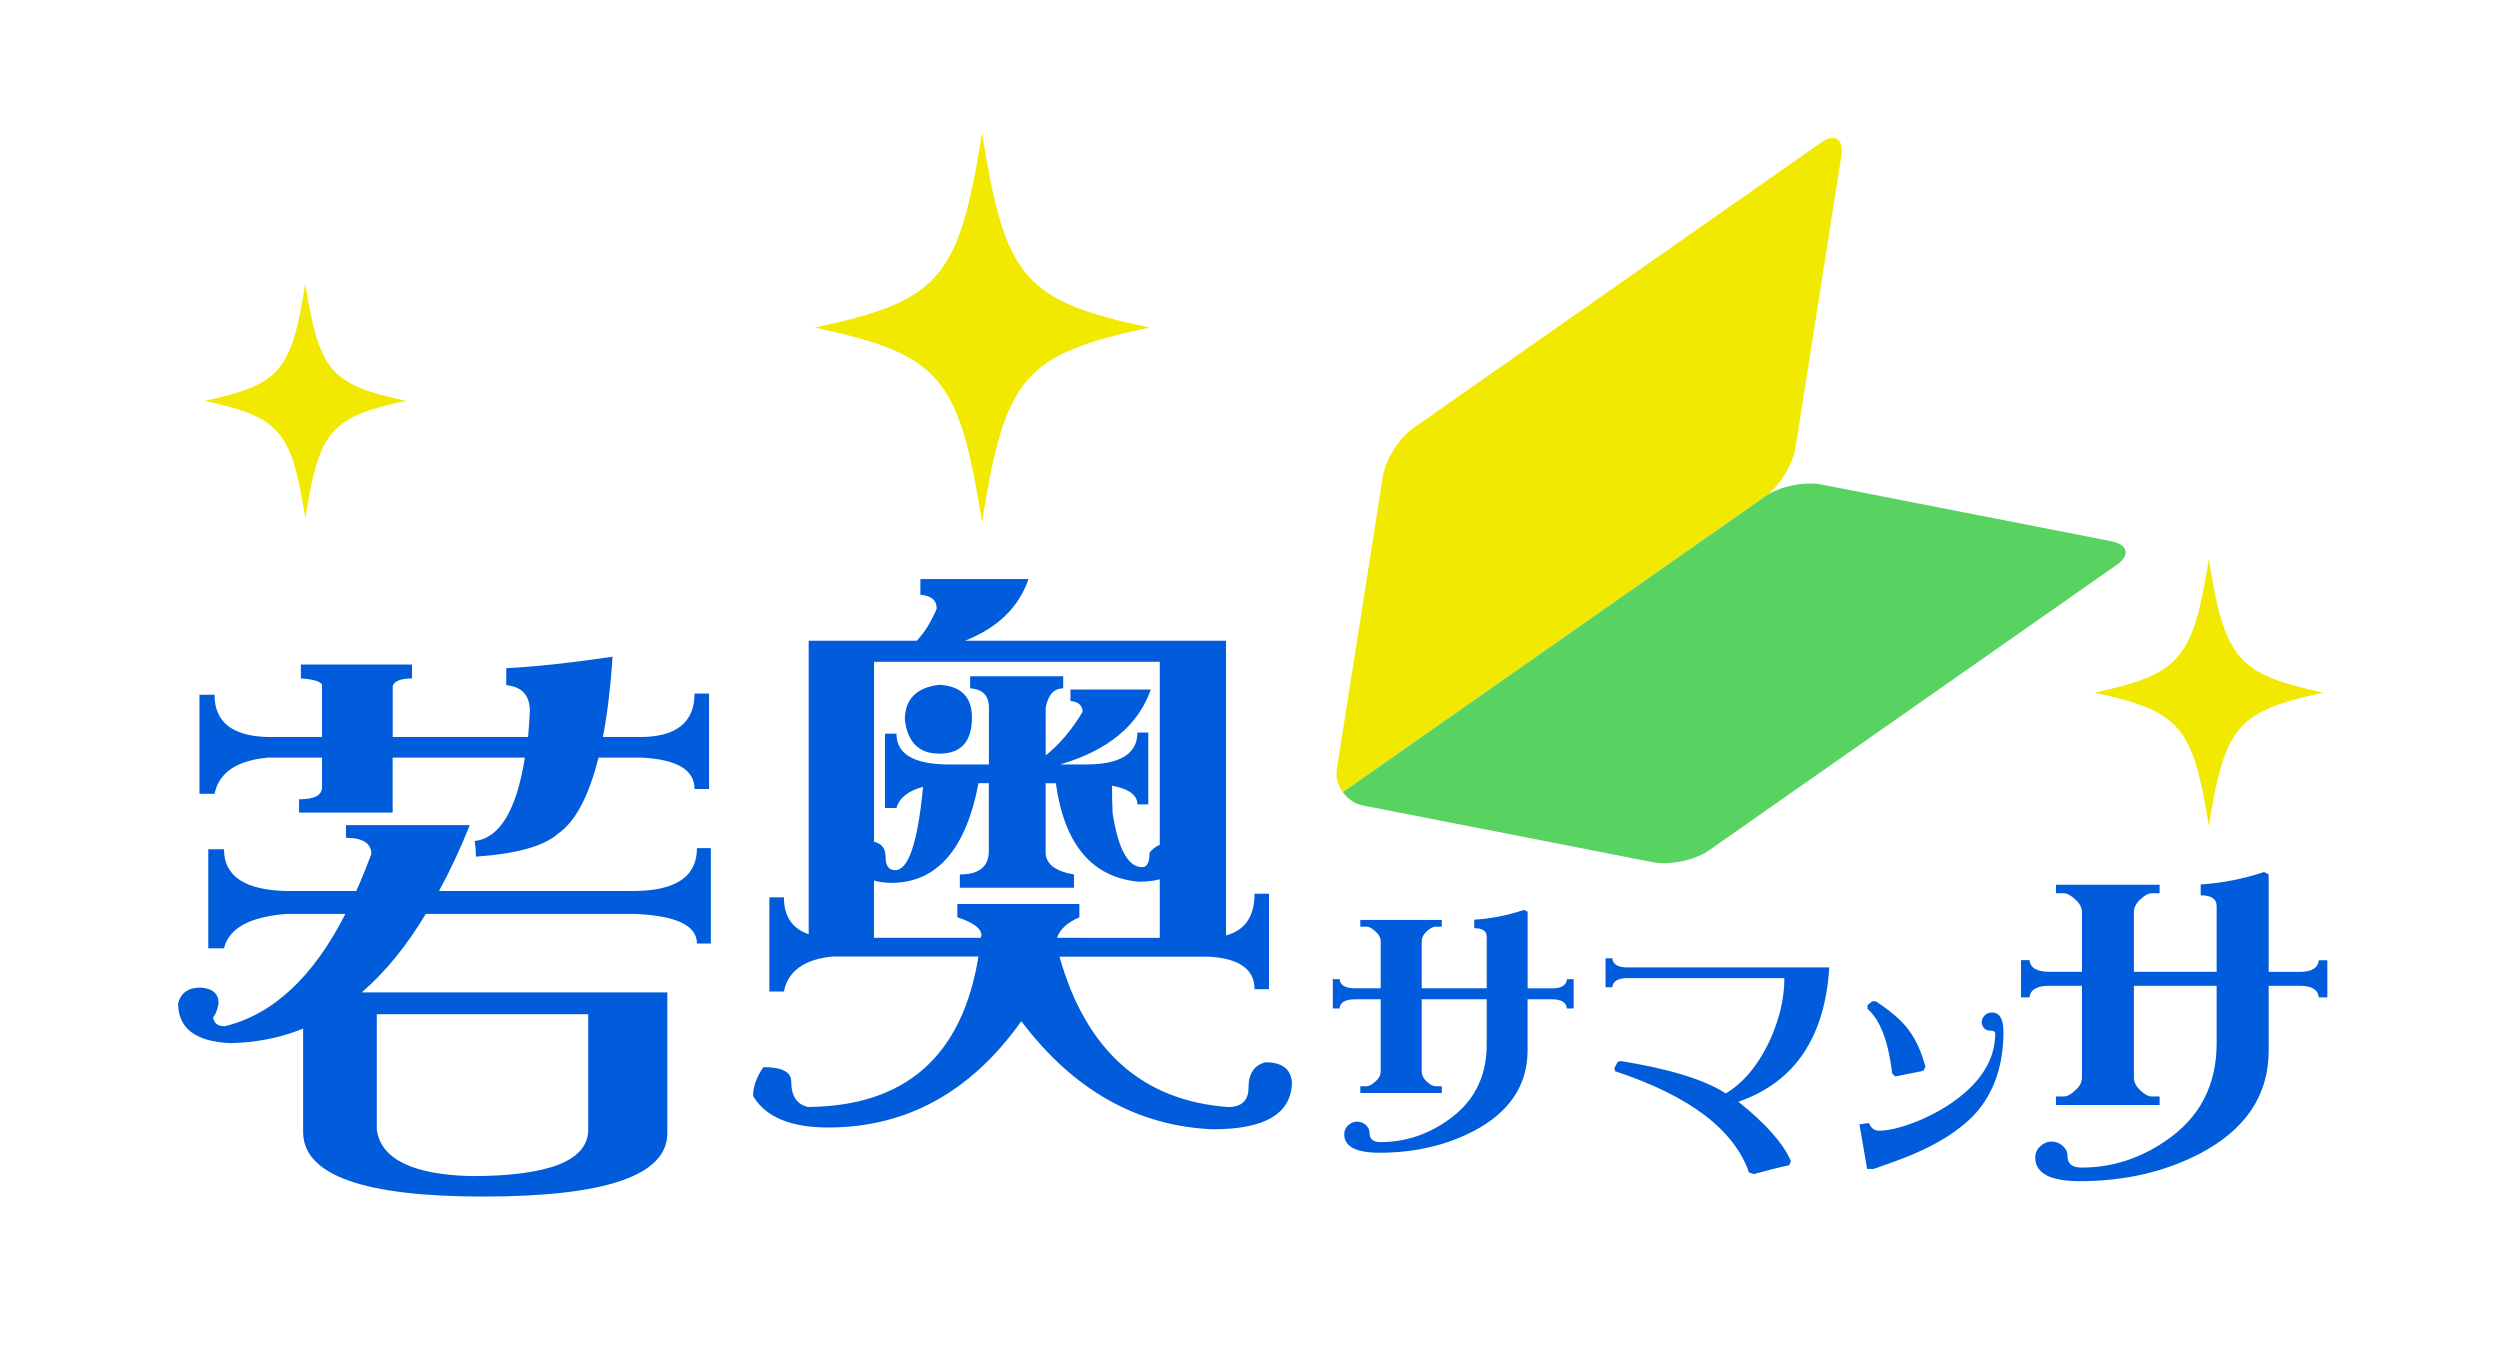 <?xml version="1.0" encoding="utf-8"?>
<!-- Generator: Adobe Illustrator 24.1.0, SVG Export Plug-In . SVG Version: 6.00 Build 0)  -->
<svg version="1.1" id="レイヤー_1" xmlns="http://www.w3.org/2000/svg" xmlns:xlink="http://www.w3.org/1999/xlink" x="0px"
	 y="0px" viewBox="0 0 320 175" style="enable-background:new 0 0 320 175;" xml:space="preserve">
<style type="text/css">
	.st0{fill:#F2E901;}
	.st1{fill:#58D261;}
	.st2{fill:#005CDA;}
</style>
<path class="st0" d="M229.83,57.27l5.86-37.3c0.34-2.19-0.82-2.96-2.59-1.72l-37.87,26.51l-14.41,10.09
	c-1.77,1.24-3.49,4.03-3.83,6.22l-5.86,37.3c-0.09,0.6-0.07,1.08,0.04,1.46c0.12,0.57,0.35,1.1,0.68,1.57L226,63.49
	C227.76,62.26,229.49,59.46,229.83,57.27z"/>
<path class="st1" d="M270.21,69.27l-37.05-7.25c-2.17-0.43-5.39,0.24-7.15,1.47l-54.13,37.9c0.33,0.47,0.75,0.87,1.25,1.18
	c0.31,0.23,0.75,0.42,1.34,0.53c0.01,0,0.01,0,0.02,0.01l18.53,3.62l18.53,3.63c1.49,0.29,3.48,0.07,5.15-0.5
	c0.76-0.26,1.45-0.59,2-0.98l14.41-10.09l37.86-26.51C272.71,71.05,272.38,69.69,270.21,69.27z"/>
<path class="st2" d="M89.21,108.56c0.62,0,1.21,0,1.78,0c0,3.92,0,7.99,0,12.21c-0.36,0-0.95,0-1.78,0c0-2.32-2.68-3.58-8.04-3.79
	c-9.07,0-17.96,0-26.67,0c-2.47,4.12-5.21,7.47-8.2,10.05c12.94,0,25.98,0,39.12,0c0,5.05,0,11.06,0,18.01
	c0,5.41-7.86,8.12-23.58,8.12c-15.21,0-22.89-2.7-23.04-8.12c0-4.59,0-9.05,0-13.38c-2.94,1.19-6.06,1.81-9.35,1.86
	c-4.43-0.2-6.65-1.9-6.65-5.1c0.36-1.34,1.31-2.01,2.86-2.01c1.55,0.1,2.32,0.77,2.32,2.01c-0.16,0.88-0.39,1.47-0.7,1.78
	c0.1,0.77,0.59,1.16,1.47,1.16c6.19-1.49,11.34-6.29,15.46-14.38c-2.53,0-5.03,0-7.5,0c-4.74,0.36-7.42,1.83-8.04,4.41
	c-0.31,0-0.98,0-2.01,0c0-4.23,0-8.45,0-12.68c0.82,0,1.49,0,2.01,0c0,3.45,2.68,5.23,8.04,5.34c2.99,0,5.95,0,8.89,0
	c0.67-1.49,1.31-3.07,1.93-4.72c0-1.39-1.08-2.09-3.25-2.09c0-0.46,0-1.01,0-1.62c5.21,0,10.49,0,15.85,0
	c-1.24,3.09-2.55,5.9-3.94,8.43c8.09,0,16.36,0,24.82,0C86.48,114.05,89.21,112.22,89.21,108.56z M88.9,88.77c0.62,0,1.24,0,1.86,0
	c0,3.92,0,7.99,0,12.22c-0.41,0-1.03,0-1.86,0c0-2.47-2.29-3.81-6.88-4.02c-1.8,0-3.61,0-5.41,0c-1.24,4.95-2.96,8.19-5.18,9.74
	c-1.8,1.6-5.31,2.58-10.51,2.94c0-0.52-0.05-1.19-0.15-2.01c3.2-0.36,5.33-3.92,6.42-10.67c-5.72,0-11.36,0-16.93,0
	c0,2.37,0,4.72,0,7.04c-3.56,0-7.55,0-11.98,0c0-0.36,0-0.93,0-1.7c1.96,0,2.94-0.51,2.94-1.55c0-1.24,0-2.5,0-3.79
	c-2.32,0-4.61,0-6.88,0c-4.02,0.36-6.31,1.91-6.88,4.64c-0.31,0-0.95,0-1.93,0c0-4.23,0-8.45,0-12.68c0.77,0,1.42,0,1.93,0
	c0,3.5,2.29,5.31,6.88,5.41c2.27,0,4.56,0,6.88,0c0-2.16,0-4.41,0-6.73c-0.26-0.41-1.16-0.67-2.71-0.77c0-0.51,0-1.11,0-1.78
	c4.95,0,9.69,0,14.23,0c0,0.62,0,1.21,0,1.78c-1.39,0-2.22,0.31-2.47,0.93c0,2.22,0,4.41,0,6.57c5.67,0,11.44,0,17.32,0
	c0.1-1.08,0.18-2.19,0.23-3.32c0-2.01-1.01-3.12-3.02-3.32c0-0.36,0-1.08,0-2.17c3.87-0.2,8.4-0.7,13.61-1.47
	c-0.26,3.92-0.67,7.35-1.24,10.28c1.55,0,3.12,0,4.72,0C86.55,94.34,88.9,92.48,88.9,88.77z M60.29,150.54c10,0,15-1.98,15-5.95
	c0-5.15,0-10.08,0-14.77c-9.02,0-18.04,0-27.06,0c0,4.84,0,9.77,0,14.77C48.75,148.35,52.77,150.34,60.29,150.54z"/>
<path class="st2" d="M160.58,114.4c0.62,0,1.24,0,1.85,0c0,3.92,0,7.99,0,12.22c-0.41,0-1.03,0-1.85,0c0-2.58-1.99-3.97-5.95-4.17
	c-6.44,0-12.78,0-19.02,0c3.4,12.01,10.59,18.43,21.57,19.25c1.75,0,2.63-0.83,2.63-2.48c0-1.8,0.72-2.88,2.16-3.25
	c2.11,0,3.25,0.85,3.4,2.55c-0.05,4.02-3.43,6.03-10.13,6.03c-9.69-0.41-17.86-5.02-24.51-13.84c-6.44,9.07-14.69,13.61-24.74,13.61
	c-4.79,0-7.99-1.34-9.59-4.02c0-1.24,0.44-2.47,1.32-3.71c2.37,0,3.56,0.62,3.56,1.85c0,1.86,0.72,2.94,2.16,3.25
	c12.47-0.1,19.74-6.52,21.8-19.25c-6.34,0-12.58,0-18.71,0c-3.61,0.36-5.67,1.86-6.19,4.48c-0.26,0-0.88,0-1.86,0
	c0-4.02,0-8.04,0-12.06c0.77,0,1.39,0,1.86,0c0,2.42,1.06,4,3.17,4.72c0-12.63,0-25.15,0-37.57c4.64,0,9.25,0,13.84,0
	c0.98-1.03,1.83-2.4,2.55-4.1c0-1.08-0.7-1.67-2.09-1.78c0-0.41,0-1.08,0-2.01c4.53,0,9.15,0,13.84,0
	c-1.24,3.61-3.94,6.24-8.12,7.89c11.13,0,22.27,0,33.4,0c0,12.63,0,25.2,0,37.73C159.37,119.07,160.58,117.29,160.58,114.4z
	 M145.59,93.76c0.46,0,0.93,0,1.39,0c0,2.94,0,6.01,0,9.2c-0.31,0-0.77,0-1.39,0c0-1.19-1.08-1.98-3.25-2.4
	c0,1.39,0.02,2.58,0.08,3.56c0.72,4.59,1.98,6.88,3.79,6.88c0.62,0,0.93-0.62,0.93-1.86c0.36-0.46,0.8-0.8,1.31-1
	c0-7.83,0-15.64,0-23.43c-12.11,0-24.3,0-36.57,0c0,7.73,0,15.41,0,23.04c0.98,0.21,1.47,0.85,1.47,1.93c0,1.13,0.41,1.7,1.24,1.7
	c1.7,0,2.89-3.56,3.56-10.67c-1.91,0.52-3.04,1.42-3.4,2.71c-0.21,0-0.7,0-1.47,0c0-3.19,0-6.36,0-9.51c0.62,0,1.11,0,1.47,0
	c0,2.58,2.16,3.89,6.49,3.94c1.75,0,3.53,0,5.34,0c0-2.42,0-4.84,0-7.27c0-1.55-0.8-2.37-2.4-2.47c0-0.31,0-0.82,0-1.55
	c3.92,0,7.89,0,11.91,0c0,0.57,0,1.08,0,1.55c-1.19,0-1.93,0.82-2.24,2.47c0,2.06,0,4.1,0,6.11c1.75-1.39,3.32-3.25,4.72-5.57
	c0-0.82-0.52-1.29-1.55-1.39c0-0.31,0-0.8,0-1.47c3.35,0,6.78,0,10.28,0c-1.6,4.59-5.46,7.78-11.6,9.59c1.08,0,2.16,0,3.25,0
	C143.37,97.86,145.59,96.49,145.59,93.76z M148.45,120.05c0-2.52,0-5.03,0-7.5c-0.77,0.21-1.68,0.31-2.71,0.31
	c-5.98-0.57-9.51-4.77-10.59-12.6c-0.46,0-0.9,0-1.31,0c0,2.94,0,5.88,0,8.81c0,1.5,1.21,2.45,3.63,2.86c0,0.36,0,0.93,0,1.7
	c-4.64,0-9.51,0-14.61,0c0-0.57,0-1.13,0-1.7c2.47,0,3.71-1.01,3.71-3.02c0-2.88,0-5.77,0-8.66c-0.46,0-0.9,0-1.32,0
	c-1.6,8.4-5.26,12.65-10.98,12.76c-0.98,0-1.78-0.1-2.4-0.31c0,2.47,0,4.92,0,7.34c4.53,0,9.1,0,13.68,0c0-0.1,0.03-0.21,0.08-0.31
	c0-0.88-1.03-1.65-3.09-2.32c0-0.62,0-1.18,0-1.7c5.26,0,10.46,0,15.62,0c0,0.77,0,1.34,0,1.7c-1.55,0.67-2.5,1.55-2.86,2.63
	C139.63,120.05,144.01,120.05,148.45,120.05z M120.23,87.65c2.78,0.16,4.18,1.55,4.18,4.18c0,3.09-1.39,4.64-4.18,4.64
	c-2.58,0-4.05-1.44-4.41-4.33C115.82,89.51,117.29,88.01,120.23,87.65z"/>
<path class="st2" d="M297.9,127.67h-1.09c-0.1-0.99-0.91-1.49-2.44-1.49h-3.98v8.3c0,5.7-2.93,10.09-8.8,13.18
	c-4.54,2.35-9.66,3.53-15.36,3.53c-3.81,0-5.72-1.01-5.72-3.03c0-0.56,0.21-1.04,0.65-1.44c0.43-0.4,0.91-0.6,1.44-0.6
	c0.53,0,1.01,0.18,1.44,0.55c0.4,0.37,0.6,0.8,0.6,1.29c0,1,0.6,1.49,1.79,1.49c3.81,0,7.36-1.11,10.64-3.33
	c4.44-2.95,6.66-7.14,6.66-12.58v-7.36h-10.59v11.73c0,0.6,0.27,1.14,0.8,1.64c0.56,0.53,1.06,0.8,1.49,0.8h1v1.09h-13.27v-1.09h1
	c0.43,0,0.93-0.26,1.49-0.8c0.56-0.5,0.84-1.04,0.84-1.64v-11.73h-4.18c-1.59,0-2.44,0.5-2.53,1.49h-1.09v-4.77h1.09
	c0.1,0.99,0.95,1.49,2.53,1.49h4.18v-7.61c0-0.6-0.28-1.14-0.84-1.64c-0.56-0.53-1.06-0.8-1.49-0.8h-1v-1.09h13.27v1.09h-1
	c-0.43,0-0.93,0.27-1.49,0.8c-0.53,0.5-0.8,1.04-0.8,1.64v7.61h10.59v-8.4c0-0.93-0.68-1.39-2.04-1.39v-1.39
	c2.72-0.17,5.42-0.7,8.1-1.59l0.6,0.3v12.48h3.98c1.52,0,2.34-0.5,2.44-1.49h1.09V127.67z"/>
<path class="st2" d="M256.44,132.06c0,4.3-1.2,7.79-3.59,10.47c-2.24,2.45-5.79,4.53-10.65,6.25c-0.52,0.19-1.31,0.47-2.37,0.84
	h-0.84l-0.98-5.7l1.21-0.17c0.27,0.66,0.7,0.98,1.3,0.98c1.31,0,3.07-0.45,5.27-1.36c2.62-1.14,4.77-2.54,6.45-4.19
	c2.1-2.08,3.15-4.39,3.15-6.91c0-0.23-0.23-0.35-0.69-0.35c-0.29,0-0.54-0.11-0.75-0.32c-0.19-0.23-0.29-0.49-0.29-0.78
	c0-0.31,0.13-0.59,0.38-0.84c0.23-0.25,0.54-0.38,0.93-0.38C255.95,129.6,256.44,130.42,256.44,132.06z"/>
<path class="st2" d="M246.46,136.58l-0.29,0.49l-3.59,0.72l-0.38-0.38c-0.48-4.09-1.53-6.85-3.15-8.27v-0.49l0.61-0.49h0.43
	c1.79,1.18,3.11,2.28,3.93,3.3C245.11,132.79,245.92,134.49,246.46,136.58z"/>
<path class="st2" d="M234.15,123.83c-0.57,8.99-4.45,14.71-11.64,17.19c3.49,2.79,5.73,5.31,6.72,7.58l-0.2,0.55
	c-1.07,0.21-2.58,0.59-4.53,1.13l-0.63-0.2c-1.9-5.49-7.62-9.82-17.15-12.97l-0.08-0.39l0.43-0.82l0.43-0.08
	c6.27,1.02,10.74,2.4,13.4,4.14c2.24-1.35,4.09-3.55,5.55-6.6c1.3-2.79,1.95-5.51,1.95-8.16h-20.08c-1.22,0-1.87,0.39-1.95,1.17
	h-0.86v-3.71h0.86c0.08,0.78,0.73,1.17,1.95,1.17H234.15z"/>
<path class="st2" d="M201.42,129.08h-0.86c-0.08-0.78-0.72-1.17-1.91-1.17h-3.12v6.52c0,4.48-2.31,7.93-6.91,10.35
	c-3.57,1.85-7.59,2.77-12.07,2.77c-3,0-4.49-0.8-4.49-2.38c0-0.44,0.17-0.82,0.51-1.13c0.34-0.31,0.71-0.47,1.13-0.47
	c0.42,0,0.79,0.14,1.13,0.43c0.31,0.29,0.47,0.63,0.47,1.02c0,0.78,0.47,1.17,1.41,1.17c2.99,0,5.78-0.87,8.36-2.62
	c3.49-2.32,5.23-5.61,5.23-9.88v-5.78h-8.32v9.22c0,0.47,0.21,0.9,0.62,1.29c0.44,0.42,0.83,0.62,1.17,0.62h0.78v0.86h-10.43v-0.86
	h0.78c0.34,0,0.73-0.21,1.17-0.62c0.44-0.39,0.66-0.82,0.66-1.29v-9.22h-3.28c-1.25,0-1.92,0.39-1.99,1.17h-0.86v-3.75h0.86
	c0.08,0.78,0.74,1.17,1.99,1.17h3.28v-5.98c0-0.47-0.22-0.9-0.66-1.29c-0.44-0.42-0.83-0.62-1.17-0.62h-0.78v-0.86h10.43v0.86h-0.78
	c-0.34,0-0.73,0.21-1.17,0.62c-0.42,0.39-0.62,0.82-0.62,1.29v5.98h8.32v-6.6c0-0.73-0.53-1.09-1.6-1.09v-1.09
	c2.13-0.13,4.26-0.55,6.37-1.25l0.47,0.23v9.81h3.12c1.2,0,1.84-0.39,1.91-1.17h0.86V129.08z"/>
<path class="st0" d="M147.11,41.93c-16.06,3.44-18.45,6.23-21.41,24.92c-2.96-18.69-5.35-21.48-21.41-24.92
	c16.06-3.44,18.45-6.23,21.41-24.93C128.66,35.69,131.05,38.48,147.11,41.93z"/>
<path class="st0" d="M297.4,88.66c-11.01,2.36-12.65,4.27-14.67,17.08c-2.03-12.81-3.67-14.72-14.67-17.08
	c11.01-2.36,12.65-4.27,14.67-17.08C284.76,84.39,286.4,86.3,297.4,88.66z"/>
<path class="st0" d="M51.98,51.31c-9.67,2.07-11.12,3.75-12.9,15.02c-1.78-11.26-3.22-12.94-12.9-15.02
	c9.67-2.07,11.12-3.75,12.9-15.02C40.86,47.56,42.31,49.24,51.98,51.31z"/>
</svg>
